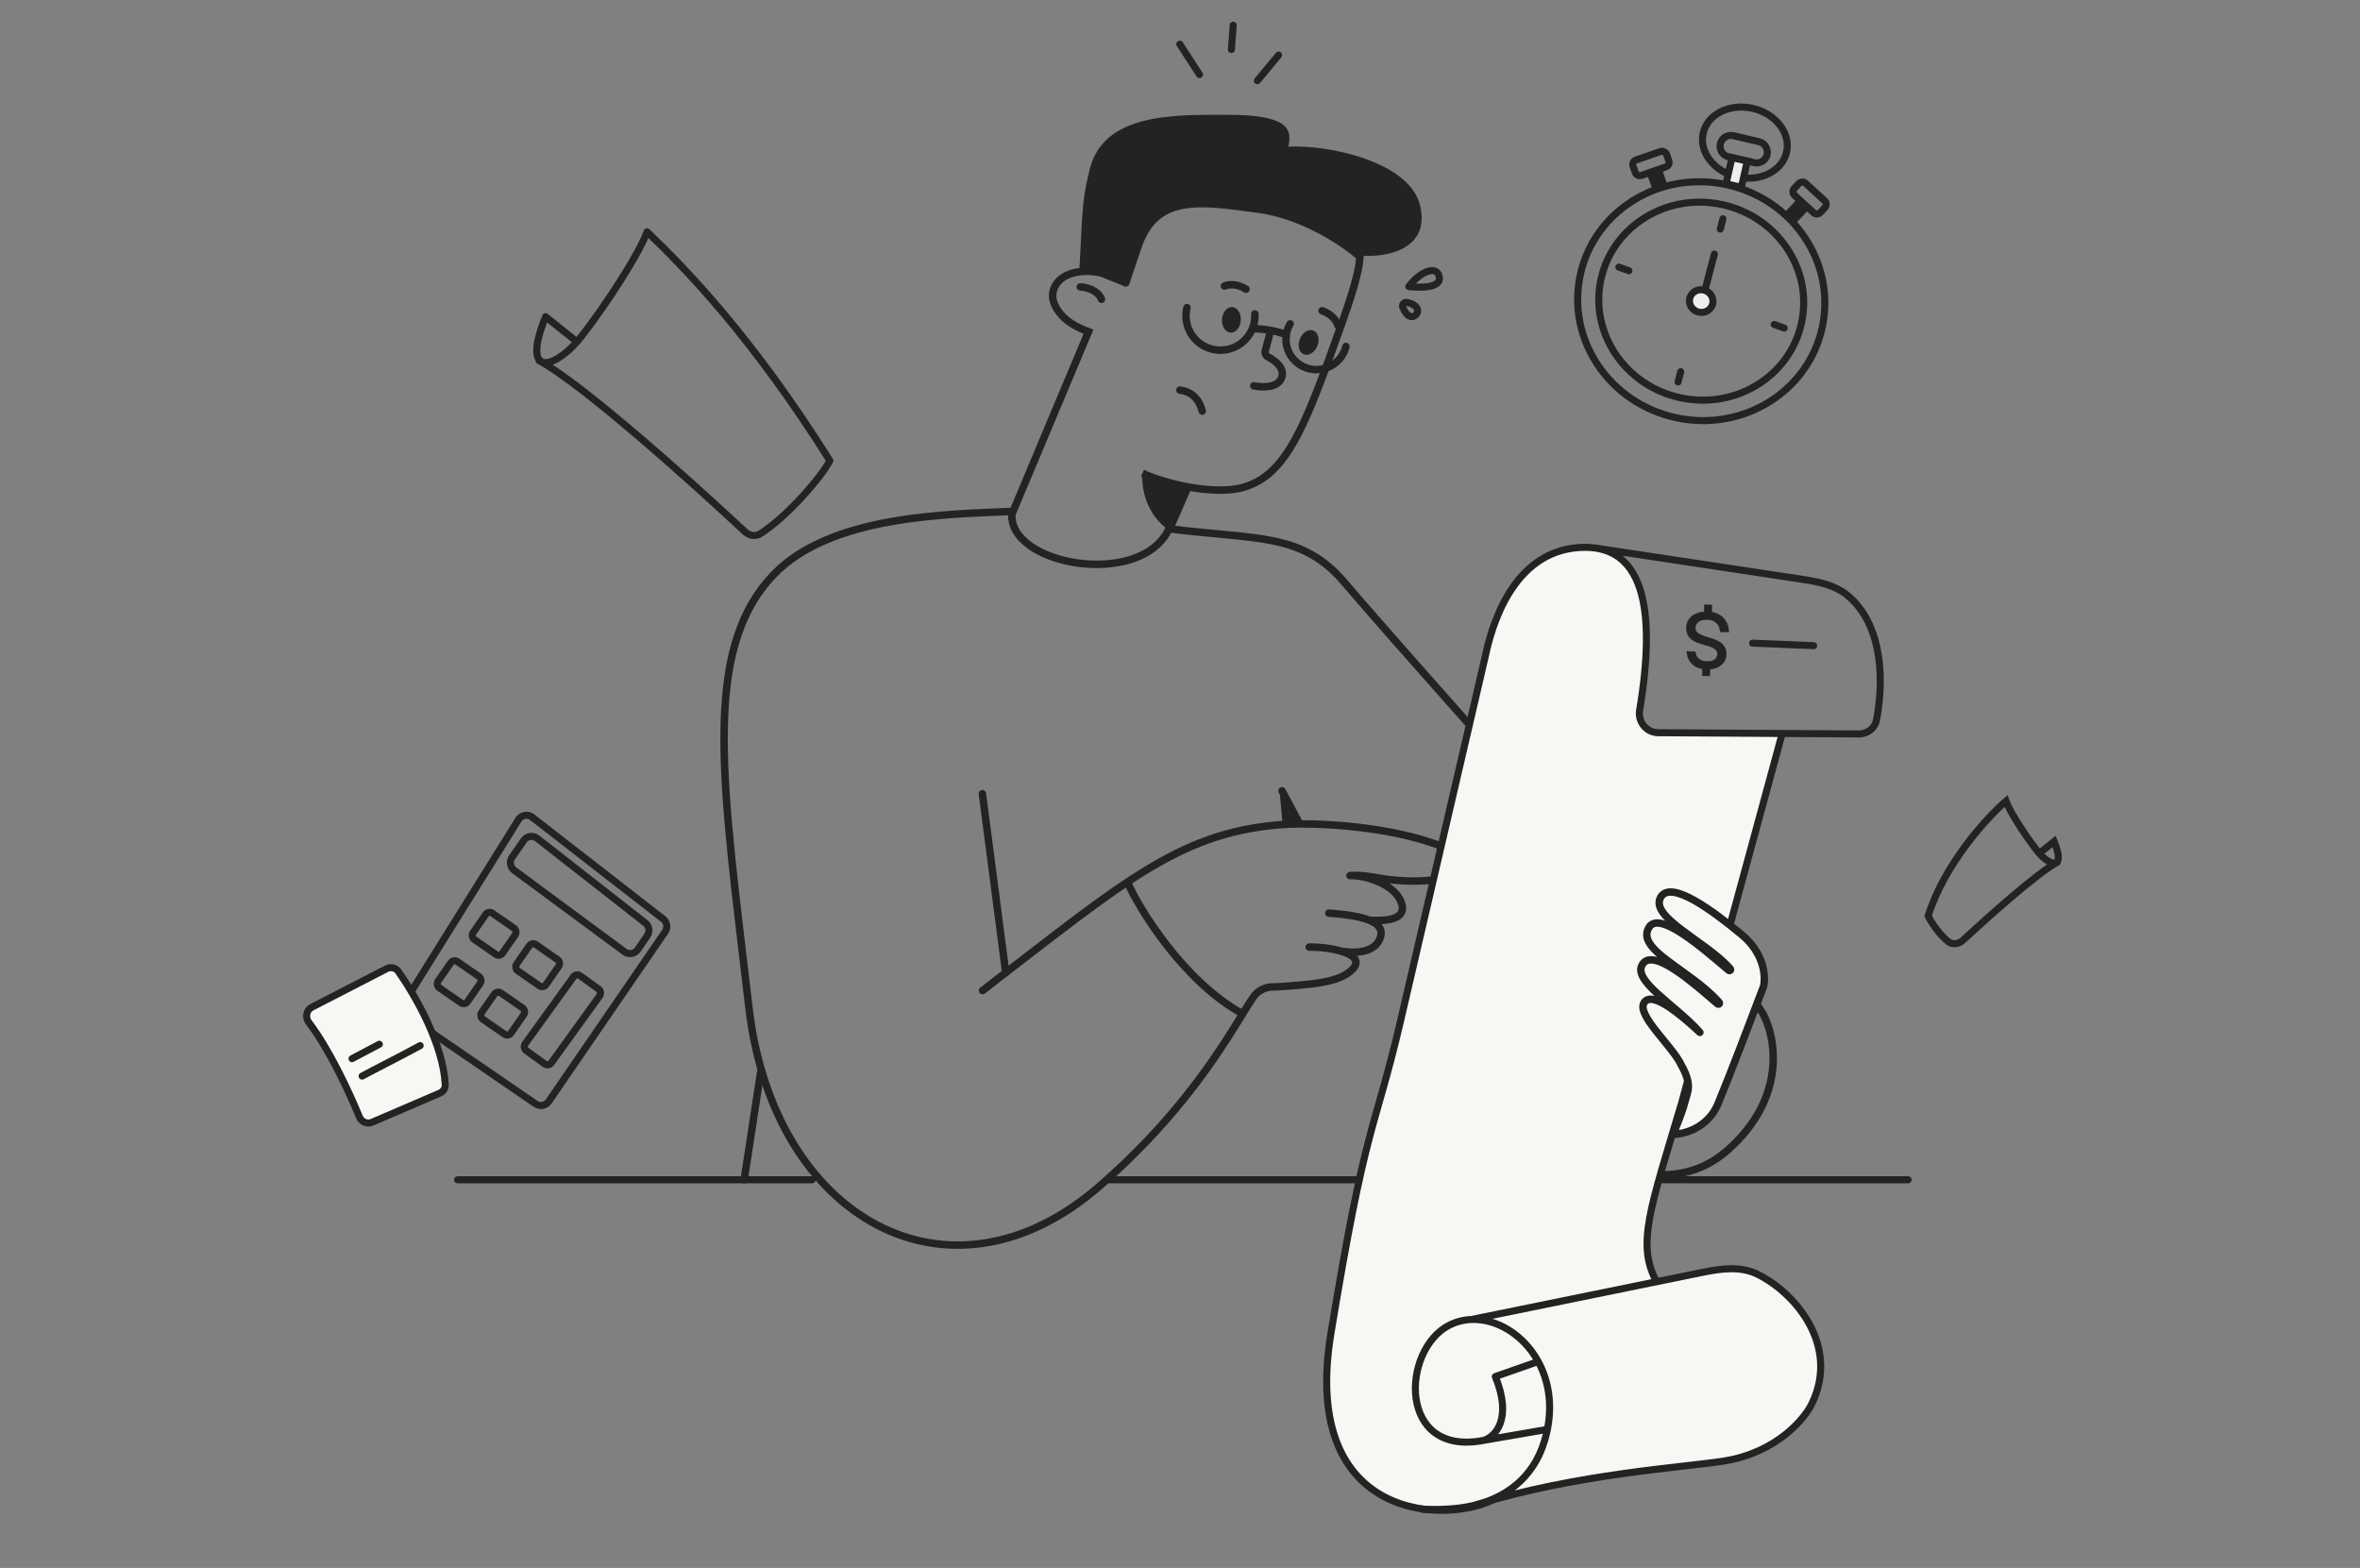 <svg xmlns="http://www.w3.org/2000/svg" width="581" height="386" viewBox="0 0 581 386" fill="none"><rect x="0" y="0" width="581" height="386" fill="#808080" stroke="none"/><path d="M334.793 63.213c-3.702-3.288-13.883-10.234-24.989-11.713-13.883-1.849-25.071-3.896-29.54 8.919l-3.109 9.222" stroke="#232323" stroke-width="1.834" stroke-linecap="round" stroke-linejoin="round"></path><path d="M317.386 202.891l-.039-.916h-.01l.049.916zm35.15 4.6l.294-.868-.294.868zm-10.207 9.08l.104-.911-.025-.003-.025-.001-.054.915zm-9.971-1.005l-.098-.912c-.495.053-.858.492-.816.989.042.497.474.869.971.838l-.057-.915zm12.581 6.509l.856-.329-.856.329zm-7.685 3.574c-.506 0-.916.411-.916.918.001.506.412.916.918.916l-.002-1.834zm-95.936 17.488c-.401.308-.477.884-.168 1.286.309.401.885.476 1.286.168l-1.118-1.454zm76.107-39.33c6.336-.267 22.187.277 34.817 4.553l.588-1.737c-12.932-4.378-29.037-4.92-35.483-4.648l.078 1.832zm34.817 4.553c1.964.665 3.489 1.321 4.631 1.949 1.152.634 1.864 1.212 2.255 1.701.38.474.405.788.36.99-.053.236-.259.573-.817.958-1.126.777-3.237 1.438-6.119 1.779-2.847.338-6.335.352-10.119-.077l-.207 1.822c3.907.443 7.537.433 10.542.077 2.97-.353 5.445-1.057 6.945-2.092.755-.521 1.372-1.202 1.565-2.067.201-.899-.104-1.77-.718-2.537-.603-.752-1.548-1.47-2.803-2.161-1.265-.696-2.897-1.392-4.927-2.079l-.588 1.737zm-9.859 7.296c-.439-.026-1.055-.117-1.827-.246-.751-.125-1.642-.284-2.562-.425-1.834-.283-3.934-.524-5.734-.331l.196 1.823c1.542-.164 3.438.04 5.259.32.907.14 1.759.292 2.541.422.761.127 1.469.235 2.02.268l.107-1.831zm-9.968.825c1.509-.094 4.066.343 6.468 1.378 2.419 1.042 4.446 2.589 5.2 4.546l1.712-.659c-1.02-2.644-3.6-4.457-6.186-5.572-2.604-1.121-5.45-1.639-7.308-1.524l.114 1.831zm11.668 5.924c.425 1.102.248 1.673-.006 2.01-.307.409-.924.741-1.84.961-1.83.44-4.069.272-4.983.273l.002 1.834c.697-.001 3.301.183 5.41-.324 1.055-.253 2.182-.719 2.876-1.64.747-.991.829-2.279.253-3.773l-1.712.659zm-101.647 22.186c35.592-27.365 48.988-39.389 74.999-40.784l-.098-1.832c-26.71 1.433-40.615 13.941-76.019 41.162l1.118 1.454z" fill="#232323"></path><path d="M330.762 234.217c2.285.444 7.247.499 8.817-2.833 1.964-4.164-2.898-5.89-12.438-6.59" stroke="#232323" stroke-width="1.834" stroke-linecap="round"></path><path d="M288.301 130.231c21.458 2.709 32.363.863 42.881 13.395 3.365 4.01 16.819 19.328 30.582 34.792M421.336 230.245l12.568 19.111c3.255 5.797 6.131 20.64-8.409 33.638-5.178 4.63-10.925 6.294-16.525 6.211M334.763 63.287c.016 1.081-.427 3.943-1.878 8.73-1.214 4.004-3.058 9.065-5.712 16.38-7.101 19.572-11.745 28.942-21.224 31.621-5.919 1.672-17.006-.096-24.691-3.496" stroke="#232323" stroke-width="1.834"></path><path d="M322.308 233.153c5.989-.037 14.33 1.853 10.567 5.563-3.258 3.213-9.698 3.601-18.559 4.239-.28.02-.562.013-.841.008-1.971-.034-3.859.912-4.969 2.558-4.956 7.348-14.282 25.938-37.665 46.36-37.016 32.329-80.4 8.239-86.46-43.8-6.319-54.258-12.029-87.667 6.06-106.591 14.081-14.732 42.96-14.855 58.969-15.611l18.564-44.22v0c-2.881-1.065-5.715-2.566-7.45-5.101-1.242-1.815-1.836-3.718-.97-5.716 2.012-4.643 9.103-4.502 12.068-3.455l5.418 2.19" stroke="#232323" stroke-width="1.834" stroke-linecap="round"></path><path d="M292.43 119.956l-4.61 10.604" stroke="#232323" stroke-width="1.834"></path><path d="M292.487 119.875c-4.057-.61-9.177-2.49-11.23-3.353-.323 3.302.763 10.08 6.584 14.071l4.646-10.718z" fill="#232323"></path><path d="M187.252 264.027l-4.051 26.414" stroke="#232323" stroke-width="1.834" stroke-linecap="round"></path><path d="M277.508 216.995c2.787 6.651 13.869 24.523 28.206 32.479M249.193 125.918c-1.953 13.235 32.064 19.282 38.709 3.999" stroke="#232323" stroke-width="1.834"></path><ellipse cx="2.316" cy="3.148" rx="2.316" ry="3.148" transform="matrix(-.929 -.371 -.372 .928 325.485 82.242)" fill="#232323"></ellipse><ellipse cx="2.316" cy="3.147" rx="2.316" ry="3.147" transform="matrix(-.997 -.075 -.075 .997 305.697 75.776)" fill="#232323"></ellipse><path d="M265.953 70.639c1.354.048 4.295.725 5.224 3.045" stroke="#232323" stroke-width="1.834" stroke-linecap="round"></path><path d="M312.506 82.517l-1.019 3.87c-.157.598.165 1.214.715 1.496 1.821.933 4.084 2.74 3.348 5.005-.88 2.707-4.956 2.522-6.884 2.092M295.981 101.207c-.424-1.482-1.487-4.668-5.501-5.165M266.679 65.887c.97-16.012.064-26.519 9.613-32.977" stroke="#232323" stroke-width="1.834" stroke-linecap="round" stroke-linejoin="round"></path><path d="M349.658 50.783c2.43 11.017-8.955 12.682-14.951 12.137-2.048-1.623-7.825-5.609-14.547-8.57-8.402-3.701-14.365-3.159-22.587-4.243-8.222-1.083-13.914 3.069-15.721 6.5-1.445 2.744-3.734 9.87-4.698 13.089l-3.071-1.264c-2.747-1.444-6.198-1.94-7.581-2.008-.051-2.656-.62-10.909 1.466-23.292 2.608-15.479 20.871-14.869 34.274-14.869 14.787 0 15.953 3.415 14.929 7.846 9.733-.545 30.057 3.656 32.487 14.673z" fill="#232323"></path><path d="M241.85 195.397l5.757 44.1M292.215 75.731c-1.109 4.547 1.681 9.13 6.232 10.239 4.55 1.108 9.138-1.68 10.247-6.226.201-.827.274-1.655.231-2.462M331.349 85.284c-.979 4.014-5.03 6.475-9.048 5.497-4.017-.978-6.481-5.026-5.501-9.04.178-.73.457-1.408.82-2.024M308.67 80.909c1.76.032 5.394.389 7.946 1.499M301.444 70.417c.773-.372 2.918-.737 5.321.772M329.392 80.186c-.188-.836-1.232-2.744-3.906-3.691" stroke="#232323" stroke-width="1.834" stroke-linecap="round"></path><path d="M316.419 194.243c-.238-.447-.794-.615-1.241-.377-.446.239-.615.795-.376 1.241l1.617-.864zm-1.617.864l4.361 8.163 1.617-.864-4.361-8.163-1.617.864z" fill="#232323"></path><path d="M315.76 202.862l-.735-8.063 5.05 8.063h-4.315z" fill="#232323"></path><path d="M132.711 88.775c10.612 5.708 37.201 29.523 50.726 42.154 1.037.968 2.56 1.218 3.759.459 6.776-4.29 15.348-14.398 17.1-17.986-19.153-30.473-35.446-47.184-45.006-56.348-1.814 5.24-10.148 18.104-16.242 25.875-.328.418-.664.823-1.006 1.211m0 0c-6.011 6.826-13.742 8.685-7.725-6.172l7.725 6.172z" stroke="#232323" stroke-width="1.734" stroke-linecap="round" stroke-linejoin="round"></path><path d="M506.466 212.278c-4.811 2.588-16.54 13.015-23.179 19.171-1.041.965-2.587 1.232-3.69.34-2.367-1.913-4.187-4.822-4.914-6.311 4.078-12.887 14.475-24.21 19.164-28.261.861 2.488 4.818 8.596 7.711 12.285.156.199.315.391.478.575m0 0c2.854 3.241 6.524 4.124 3.667-2.93l-3.667 2.93z" stroke="#232323" stroke-width="1.734" stroke-linecap="round"></path><path d="M413.998 271.503l24.758-90.934-30.517-.189c-2.9-.018-5.061-2.674-4.585-5.535 4.218-25.345.884-41.027-14.793-40.06-16.672 1.028-21.733 19.821-23.193 26.748l-20.966 90.207c-6.456 27.475-8.385 23.858-17.043 76.498-7.787 47.347 30.208 47.083 41.013 40.355l31.945-14.038 7.194-39.049c-4.988-9.186-1.525-18.067 6.187-44.003z" fill="#F8F7F3"></path><path d="M438.756 180.569l-24.758 90.934c-7.712 25.936-11.175 34.817-6.187 44.003l-7.194 39.049-31.945 14.038c-10.805 6.728-48.8 6.992-41.013-40.355 8.658-52.64 10.587-49.023 17.043-76.498l20.966-90.207c1.46-6.927 6.521-25.72 23.193-26.748 15.677-.967 19.011 14.715 14.793 40.06-.476 2.861 1.685 5.517 4.585 5.535l49.387.305c2.081.013 3.932-1.358 4.331-3.4 1.772-9.06 1.844-23.172-7.042-30.642-3.098-2.604-7.23-3.426-11.233-4.031l-50.608-7.646" stroke="#232323" stroke-width="1.734" stroke-linecap="round"></path><path d="M365.313 354.585c-21.354 4.188-20.376-22.395-8.471-28.368 1.719-.863 3.555-1.308 5.42-1.379l56.977-11.626c4.535-.925 9.321-1.554 13.467.501 9.564 4.739 20.179 17.74 13.356 31.85-1.856 3.837-8.756 12.029-21.514 14.094-9.647 1.561-34.127 2.945-58.644 10.037-1.006.362-2.02.662-3.03.906 1.009-.312 2.02-.614 3.03-.906 6.106-2.197 11.9-6.688 14.383-15.128.267-.905.486-1.798.662-2.677l-15.636 2.696z" fill="#F8F7F3"></path><path d="M350.335 371.608c3.36 0 7.936.108 12.539-1.008m2.439-16.015c-21.354 4.188-20.376-22.395-8.471-28.368 1.719-.863 3.555-1.308 5.42-1.379m3.051 29.747c2.731-.85 7.117-5.179 2.811-15.695l10.56-3.697m-13.371 19.392l15.636-2.696m-2.265-16.696c2.459 4.5 3.556 10.227 2.265 16.696m-2.265-16.696c-3.618-6.623-10.184-10.589-16.422-10.355m18.687 27.051c-.176.879-.395 1.772-.662 2.677-2.892 9.831-10.276 14.304-17.413 16.034m-.612-45.762l56.977-11.626c4.535-.925 9.321-1.554 13.467.501 9.564 4.739 20.179 17.74 13.356 31.85-1.856 3.837-8.756 12.029-21.514 14.094-10.045 1.625-36.169 3.059-61.674 10.943" stroke="#232323" stroke-width="1.734" stroke-linecap="round" stroke-linejoin="round"></path><path d="M404.711 246.912c1.899-3.277 9.207 3.009 13.782 7.243-6.078-6.9-17.094-12.865-14.009-16.945 2.876-3.804 12.803 5.185 18.314 9.885.346.295.692-.041.389-.38-7.274-8.131-20.609-12.894-17.224-18.42 2.6-4.244 13.255 5.215 19.571 10.534.339.286.687-.035.396-.369-5.832-6.692-20.009-12.676-17.064-17.619 2.537-4.256 12.791 3.332 19.982 9.315 5.457 4.54 5.911 10.232 5.308 12.697-2.687 7.127-8.696 22.893-11.236 28.937-2.54 6.043-8.611 7.493-11.023 7.429.784-1.847 2.252-5.427 2.905-7.972.652-2.544 1.883-4.102-.902-9.067-2.04-4.491-10.977-12.184-9.189-15.268z" fill="#F8F7F3" stroke="#232323" stroke-width="1.834" stroke-linejoin="round"></path><path d="M295.302 18.35l-4.848-7.468M309.55 19.86l5.223-6.304M303.15 12.19l.456-5.993M112.641 290.441h87.304M272.765 290.441h61.034M408.72 290.441h61.034" stroke="#232323" stroke-width="1.734" stroke-linecap="round"></path><path d="M346.25 74.456c-.308-.038-.612.091-.798.339-.187.247-.227.575-.106.86.133.314.429.952.817 1.452.186.24.462.541.827.711.196.091.44.156.715.13.28-.027.527-.141.729-.306.366-.297.628-.747.554-1.291-.064-.473-.361-.821-.619-1.042-.529-.453-1.334-.756-2.119-.853zM346.816 70.555c2.088.232 8.019.562 7.517-2.33-.559-3.226-4.925-1.2-7.517 2.33zM127.639 201.782l-28.134 45.109c-.655 1.05-.367 2.43.654 3.13l31.711 21.741c1.053.722 2.491.454 3.213-.599l28.667-41.787c.693-1.009.479-2.382-.487-3.133l-32.244-25.063c-1.082-.841-2.655-.561-3.38.602z" stroke="#232323" stroke-width="1.734" stroke-linecap="round" stroke-linejoin="round"></path><path d="M128.937 206.904l-2.88 4.173c-.709 1.027-.475 2.431.529 3.172l27.155 20.055c1.054.779 2.543.527 3.282-.555l2.33-3.408c.688-1.007.476-2.374-.484-3.125l-26.605-20.819c-1.048-.82-2.571-.588-3.327.507z" stroke="#232323" stroke-width="1.734" stroke-linecap="round" stroke-linejoin="round"></path><path d="M95.191 238.478l-18.422 9.488c-1.356.698-1.684 2.502-.759 3.715 5.016 6.581 9.891 17.012 12.484 23.324.498 1.214 1.891 1.798 3.096 1.28l16.67-7.166c.836-.359 1.393-1.174 1.348-2.083-.492-9.918-7.243-21.77-11.55-27.883-.647-.918-1.869-1.189-2.867-.675z" fill="#F8F7F3" stroke="#232323" stroke-width="1.734" stroke-linecap="round" stroke-linejoin="round"></path><path d="M89.147 264.921c3.242-1.772 9.105-4.673 14.293-7.509M86.664 260.623l6.722-3.546" stroke="#232323" stroke-width="1.734" stroke-linecap="round" stroke-linejoin="round"></path><rect width="7.966" height="22.705" rx="1.156" transform="matrix(.811 .585 -.585 .811 141.869 239.53)" stroke="#232323" stroke-width="1.734"></rect><rect width="8.83" height="7.846" rx="1.156" transform="matrix(.822 .57 -.57 .821 120.25 224.148)" stroke="#232323" stroke-width="1.734"></rect><rect width="8.83" height="7.846" rx="1.156" transform="matrix(.822 .57 -.57 .821 111.646 236.064)" stroke="#232323" stroke-width="1.734"></rect><rect width="8.83" height="7.846" rx="1.156" transform="matrix(.822 .57 -.57 .821 130.97 231.875)" stroke="#232323" stroke-width="1.734"></rect><rect width="8.83" height="7.846" rx="1.156" transform="matrix(.822 .57 -.57 .821 122.366 243.791)" stroke="#232323" stroke-width="1.734"></rect><ellipse cx="30.459" cy="29.331" rx="30.459" ry="29.331" transform="matrix(.978 .211 -.211 .978 395.223 39.035)" stroke="#232323" stroke-width="1.734"></ellipse><ellipse cx="25.25" cy="24.315" rx="25.25" ry="24.315" transform="matrix(.978 .211 -.211 .978 399.256 45.034)" stroke="#232323" stroke-width="1.734"></ellipse><path d="M422.059 62.549l-3.326 12.677M424.166 53.851l-.652 2.546M413.764 91.496l-.651 2.546M439.247 80.764l-2.476-.887M401.018 66.651l-2.475-.887M433.05 34.885l-6.307-1.482c-1.601-.376-3.158.77-3.274 2.411-.093 1.312.784 2.496 2.066 2.79l6.314 1.449c1.126.258 2.289-.241 2.877-1.235.912-1.541.067-3.524-1.676-3.933z" stroke="#232323" stroke-width="1.734" stroke-linecap="round" stroke-linejoin="round"></path><ellipse cx="10.526" cy="8.653" rx="10.526" ry="8.653" transform="matrix(.975 .224 -.224 .975 421.243 24.32)" stroke="#232323" stroke-width="1.734"></ellipse><path transform="matrix(.975 .223 -.223 .975 426.404 38.8)" fill="#EEEDE9" stroke="#232323" stroke-width="1.734" d="M0 0h3.86v6.616H0z"></path><ellipse cx="2.9" cy="2.792" rx="2.9" ry="2.792" transform="matrix(.969 .249 -.249 .968 416.699 70.695)" fill="#EEEDE9" stroke="#232323" stroke-width="1.734"></ellipse><path d="M405.439 42.76l3.638-1.291 1.473 4.143-3.638 1.291-1.473-4.143z" fill="#232323"></path><rect width="8.738" height="4.011" rx="1.156" transform="matrix(.945 -.328 .328 .945 401.648 39.779)" stroke="#232323" stroke-width="1.734"></rect><path d="M445.412 51.456l-2.828-2.625-2.994 3.221 2.828 2.625 2.994-3.221z" fill="#232323"></path><rect width="8.737" height="4.011" rx="1.156" transform="matrix(-.738 -.675 -.676 .737 450.075 50.219)" stroke="#232323" stroke-width="1.734"></rect><path d="M419.674 148.891l-.055-.002-.002.055-.053 1.678c-1.248.095-2.32.481-3.093 1.127-.784.657-1.257 1.581-1.293 2.734-.042 1.327.429 2.202 1.158 2.817.727.612 1.706.963 2.678 1.253.22.065.44.128.657.189.743.211 1.447.411 2.003.692.358.181.649.393.848.66.198.265.307.586.294.992-.017.561-.273 1.012-.726 1.32-.454.308-1.111.473-1.928.447-.835-.026-1.512-.275-1.991-.688-.479-.413-.764-.992-.81-1.687l-.003-.05-.05-.001-1.983-.062-.059-.002.002.059c.088 2.235 1.573 3.847 3.858 4.25l-.05 1.62-.002.055.055.002 1.709.053.055.002.001-.055.05-1.599c2.338-.2 3.962-1.593 4.025-3.597.04-1.283-.429-2.14-1.155-2.751-.722-.608-1.696-.971-2.662-1.276-.208-.066-.416-.129-.621-.191-.751-.228-1.463-.444-2.024-.74-.356-.188-.646-.405-.844-.674-.197-.268-.305-.589-.293-.989.023-.728.345-1.241.87-1.568.529-.328 1.268-.471 2.126-.445.962.03 1.715.335 2.24.846.525.512.827 1.234.877 2.109l.003.05.05.001 1.984.062.058.002-.001-.058c-.03-1.289-.442-2.395-1.172-3.231-.722-.826-1.752-1.386-3.022-1.6l.052-1.679.002-.055-.055-.002-1.708-.073z" fill="#232323" stroke="#232323" stroke-width=".11" stroke-linecap="round"></path><path d="M431.462 158.331l15.025.621" stroke="#232323" stroke-width="1.734" stroke-linecap="round" stroke-linejoin="round"></path></svg>
